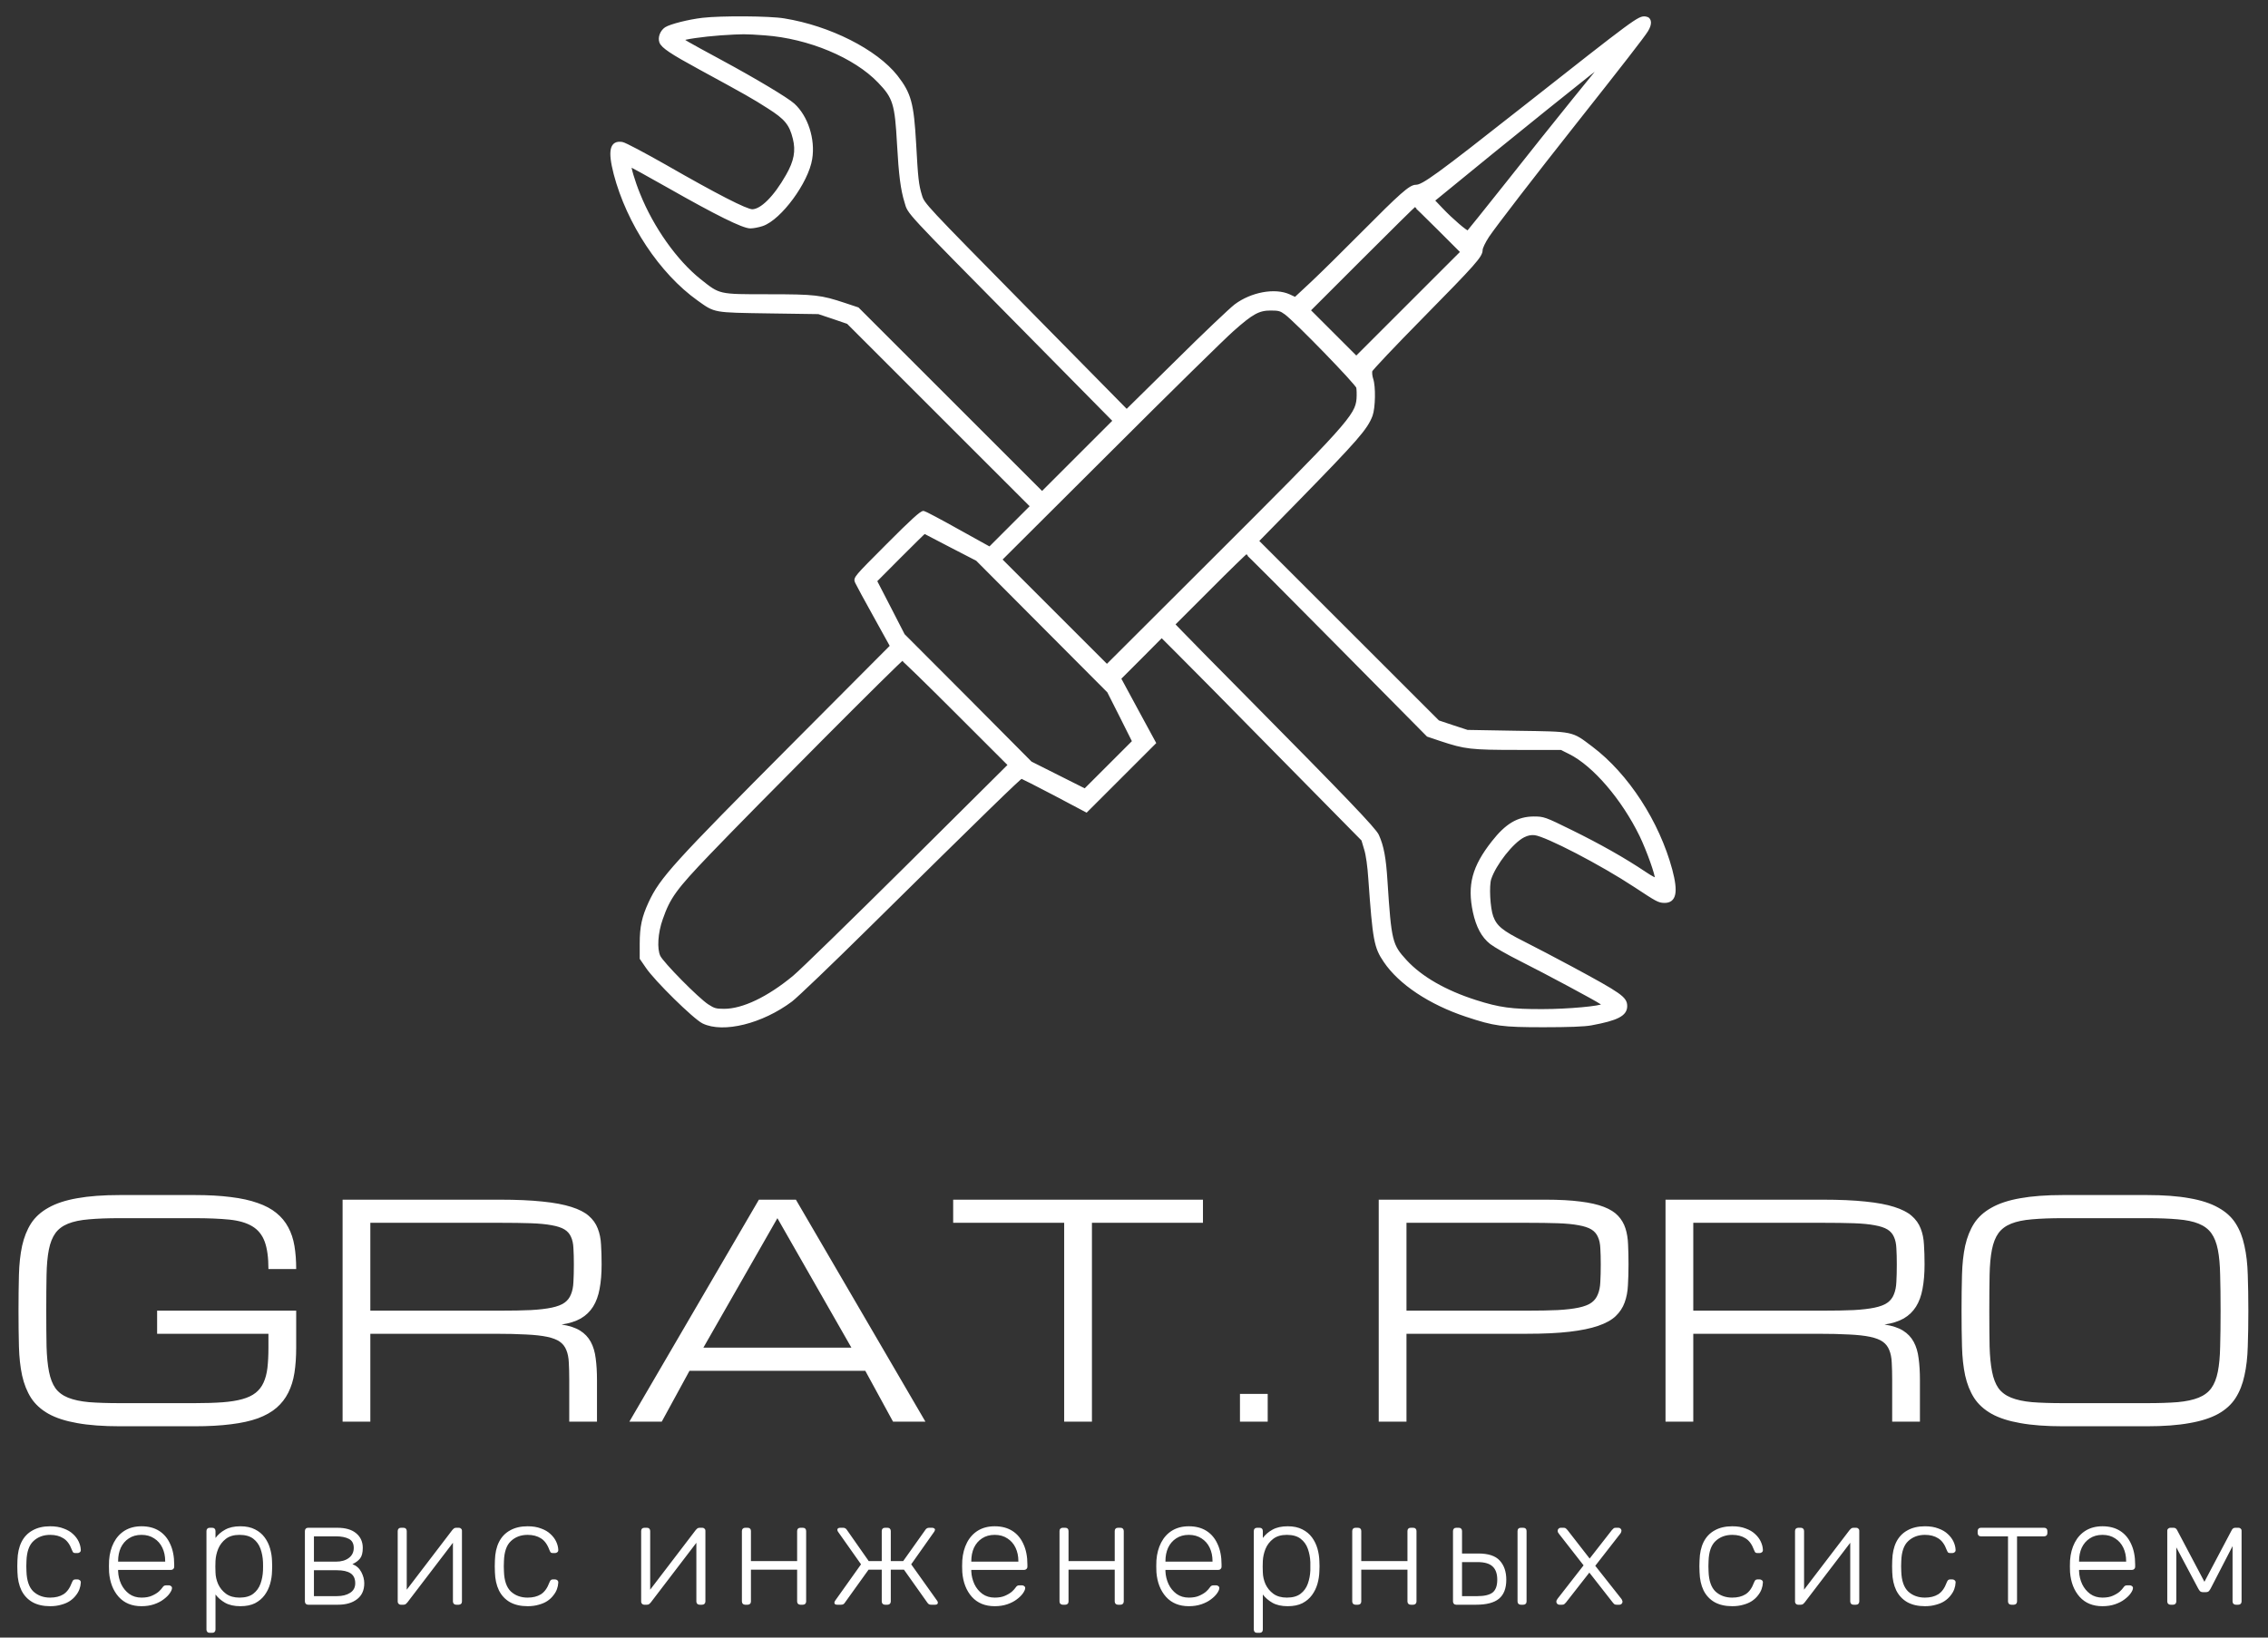 <?xml version="1.0" encoding="UTF-8"?> <svg xmlns="http://www.w3.org/2000/svg" width="126" height="91" viewBox="0 0 126 91" fill="none"><rect x="0" y="0" width="126" height="91" fill="#333333" stroke="none"/><path d="M14.913 70.52C14.913 69.877 14.843 69.369 14.704 68.994C14.565 68.619 14.335 68.335 14.013 68.143C13.692 67.95 13.269 67.827 12.745 67.773C12.22 67.72 11.572 67.693 10.801 67.693H6.673C5.988 67.693 5.41 67.714 4.939 67.757C4.473 67.795 4.088 67.875 3.782 67.998C3.477 68.121 3.242 68.298 3.076 68.528C2.91 68.758 2.789 69.064 2.714 69.444C2.639 69.824 2.597 70.292 2.586 70.849C2.575 71.4 2.57 72.061 2.57 72.832C2.57 73.603 2.575 74.267 2.586 74.824C2.602 75.376 2.647 75.841 2.722 76.221C2.797 76.602 2.915 76.907 3.076 77.137C3.242 77.367 3.477 77.544 3.782 77.667C4.088 77.79 4.473 77.873 4.939 77.916C5.41 77.953 5.988 77.972 6.673 77.972H10.809C11.409 77.972 11.925 77.956 12.359 77.924C12.793 77.892 13.162 77.833 13.467 77.747C13.773 77.662 14.019 77.544 14.206 77.394C14.393 77.244 14.538 77.057 14.64 76.832C14.747 76.602 14.819 76.329 14.857 76.013C14.894 75.691 14.913 75.317 14.913 74.888V74.117H8.729V72.832H16.455V74.888C16.455 75.402 16.423 75.868 16.358 76.286C16.294 76.698 16.179 77.067 16.013 77.394C15.852 77.715 15.636 77.993 15.363 78.229C15.089 78.465 14.744 78.66 14.327 78.815C13.909 78.965 13.411 79.075 12.833 79.145C12.255 79.219 11.58 79.257 10.809 79.257H6.673C5.731 79.257 4.936 79.198 4.288 79.08C3.646 78.968 3.116 78.797 2.698 78.566C2.281 78.331 1.957 78.036 1.727 77.683C1.502 77.33 1.336 76.915 1.229 76.438C1.127 75.962 1.068 75.424 1.052 74.824C1.036 74.225 1.028 73.561 1.028 72.832C1.028 72.104 1.036 71.441 1.052 70.841C1.068 70.241 1.127 69.703 1.229 69.227C1.336 68.75 1.502 68.335 1.727 67.982C1.957 67.629 2.281 67.337 2.698 67.107C3.116 66.871 3.646 66.697 4.288 66.585C4.936 66.467 5.731 66.408 6.673 66.408H10.801C11.572 66.408 12.247 66.445 12.825 66.52C13.403 66.59 13.901 66.7 14.319 66.85C14.736 66.994 15.082 67.179 15.354 67.404C15.633 67.629 15.852 67.894 16.013 68.199C16.179 68.504 16.294 68.849 16.358 69.235C16.423 69.62 16.455 70.049 16.455 70.52H14.913ZM33.166 79H31.625V76.687C31.625 76.312 31.616 75.991 31.601 75.724C31.59 75.451 31.544 75.218 31.464 75.025C31.389 74.832 31.268 74.677 31.103 74.559C30.937 74.441 30.701 74.35 30.396 74.286C30.091 74.222 29.703 74.179 29.231 74.157C28.766 74.131 28.19 74.117 27.505 74.117H20.574V79H19.033V66.665H27.762C28.704 66.665 29.496 66.7 30.139 66.769C30.787 66.834 31.319 66.933 31.737 67.067C32.16 67.2 32.484 67.366 32.709 67.564C32.939 67.763 33.105 67.995 33.207 68.263C33.314 68.531 33.375 68.831 33.391 69.162C33.413 69.494 33.423 69.861 33.423 70.263C33.423 70.777 33.386 71.229 33.311 71.62C33.241 72.005 33.121 72.335 32.95 72.608C32.778 72.881 32.551 73.1 32.267 73.266C31.983 73.427 31.627 73.539 31.199 73.603C31.627 73.668 31.97 73.78 32.227 73.941C32.484 74.101 32.682 74.31 32.821 74.567C32.96 74.824 33.051 75.129 33.094 75.483C33.142 75.836 33.166 76.237 33.166 76.687V79ZM20.574 72.832H27.762C28.447 72.832 29.023 72.822 29.488 72.8C29.959 72.774 30.348 72.728 30.653 72.664C30.958 72.6 31.194 72.509 31.36 72.391C31.526 72.273 31.646 72.118 31.721 71.925C31.801 71.732 31.847 71.502 31.857 71.234C31.873 70.961 31.881 70.638 31.881 70.263C31.881 69.915 31.873 69.615 31.857 69.363C31.847 69.112 31.801 68.9 31.721 68.729C31.646 68.558 31.526 68.421 31.36 68.319C31.194 68.218 30.958 68.14 30.653 68.086C30.348 68.028 29.959 67.99 29.488 67.974C29.023 67.958 28.447 67.95 27.762 67.95H20.574V72.832ZM48.071 76.173H38.306L36.764 79H34.965L42.161 66.665H44.217L51.412 79H49.613L48.071 76.173ZM47.3 74.888L43.189 67.693L39.077 74.888H47.3ZM66.831 66.665V67.95H60.663V79H59.121V67.95H52.954V66.665H66.831ZM70.428 79H68.887V77.458H70.428V79ZM76.596 66.665H85.863C86.629 66.665 87.274 66.7 87.799 66.769C88.329 66.834 88.765 66.933 89.108 67.067C89.45 67.2 89.713 67.366 89.895 67.564C90.082 67.763 90.219 67.995 90.304 68.263C90.39 68.531 90.438 68.831 90.449 69.162C90.465 69.494 90.473 69.861 90.473 70.263C90.473 70.68 90.462 71.066 90.441 71.419C90.425 71.772 90.363 72.094 90.256 72.383C90.154 72.666 89.988 72.918 89.758 73.138C89.533 73.352 89.209 73.531 88.787 73.676C88.369 73.82 87.836 73.93 87.188 74.005C86.546 74.08 85.754 74.117 84.811 74.117H78.138V79H76.596V66.665ZM78.138 72.832H84.811C85.497 72.832 86.072 72.822 86.538 72.8C87.009 72.774 87.397 72.728 87.702 72.664C88.007 72.6 88.243 72.509 88.409 72.391C88.575 72.273 88.695 72.118 88.77 71.925C88.851 71.732 88.896 71.502 88.907 71.234C88.923 70.961 88.931 70.638 88.931 70.263C88.931 69.915 88.923 69.615 88.907 69.363C88.896 69.112 88.851 68.9 88.77 68.729C88.695 68.558 88.575 68.421 88.409 68.319C88.243 68.218 88.007 68.14 87.702 68.086C87.397 68.028 87.009 67.99 86.538 67.974C86.072 67.958 85.497 67.95 84.811 67.95H78.138V72.832ZM106.663 79H105.121V76.687C105.121 76.312 105.113 75.991 105.097 75.724C105.086 75.451 105.04 75.218 104.96 75.025C104.885 74.832 104.765 74.677 104.599 74.559C104.433 74.441 104.197 74.35 103.892 74.286C103.587 74.222 103.199 74.179 102.728 74.157C102.262 74.131 101.686 74.117 101.001 74.117H94.071V79H92.529V66.665H101.258C102.2 66.665 102.993 66.7 103.635 66.769C104.283 66.834 104.816 66.933 105.233 67.067C105.656 67.2 105.98 67.366 106.205 67.564C106.435 67.763 106.601 67.995 106.703 68.263C106.81 68.531 106.871 68.831 106.887 69.162C106.909 69.494 106.92 69.861 106.92 70.263C106.92 70.777 106.882 71.229 106.807 71.62C106.738 72.005 106.617 72.335 106.446 72.608C106.274 72.881 106.047 73.1 105.763 73.266C105.479 73.427 105.123 73.539 104.695 73.603C105.123 73.668 105.466 73.78 105.723 73.941C105.98 74.101 106.178 74.31 106.317 74.567C106.457 74.824 106.548 75.129 106.59 75.483C106.639 75.836 106.663 76.237 106.663 76.687V79ZM94.071 72.832H101.258C101.943 72.832 102.519 72.822 102.985 72.8C103.456 72.774 103.844 72.728 104.149 72.664C104.454 72.6 104.69 72.509 104.856 72.391C105.022 72.273 105.142 72.118 105.217 71.925C105.297 71.732 105.343 71.502 105.354 71.234C105.37 70.961 105.378 70.638 105.378 70.263C105.378 69.915 105.37 69.615 105.354 69.363C105.343 69.112 105.297 68.9 105.217 68.729C105.142 68.558 105.022 68.421 104.856 68.319C104.69 68.218 104.454 68.14 104.149 68.086C103.844 68.028 103.456 67.99 102.985 67.974C102.519 67.958 101.943 67.95 101.258 67.95H94.071V72.832ZM119.263 66.408C120.205 66.408 120.997 66.467 121.64 66.585C122.288 66.697 122.82 66.871 123.238 67.107C123.655 67.337 123.977 67.629 124.201 67.982C124.426 68.335 124.59 68.75 124.691 69.227C124.798 69.703 124.86 70.241 124.876 70.841C124.897 71.441 124.908 72.104 124.908 72.832C124.908 73.561 124.897 74.225 124.876 74.824C124.86 75.424 124.798 75.962 124.691 76.438C124.59 76.915 124.426 77.33 124.201 77.683C123.977 78.036 123.655 78.331 123.238 78.566C122.82 78.797 122.288 78.968 121.64 79.08C120.997 79.198 120.205 79.257 119.263 79.257H114.621C113.679 79.257 112.884 79.198 112.236 79.08C111.593 78.968 111.063 78.797 110.646 78.566C110.228 78.331 109.904 78.036 109.674 77.683C109.449 77.33 109.283 76.915 109.176 76.438C109.074 75.962 109.016 75.424 109 74.824C108.983 74.225 108.975 73.561 108.975 72.832C108.975 72.104 108.983 71.441 109 70.841C109.016 70.241 109.074 69.703 109.176 69.227C109.283 68.75 109.449 68.335 109.674 67.982C109.904 67.629 110.228 67.337 110.646 67.107C111.063 66.871 111.593 66.697 112.236 66.585C112.884 66.467 113.679 66.408 114.621 66.408H119.263ZM119.263 77.972C119.943 77.972 120.515 77.953 120.981 77.916C121.452 77.873 121.84 77.79 122.146 77.667C122.451 77.544 122.686 77.367 122.852 77.137C123.018 76.907 123.139 76.602 123.214 76.221C123.289 75.841 123.332 75.376 123.342 74.824C123.358 74.267 123.366 73.603 123.366 72.832C123.366 72.061 123.358 71.4 123.342 70.849C123.332 70.292 123.289 69.824 123.214 69.444C123.139 69.064 123.018 68.758 122.852 68.528C122.686 68.298 122.451 68.121 122.146 67.998C121.846 67.875 121.46 67.795 120.989 67.757C120.523 67.714 119.948 67.693 119.263 67.693H114.621C113.936 67.693 113.357 67.714 112.886 67.757C112.421 67.795 112.035 67.875 111.73 67.998C111.425 68.121 111.189 68.298 111.023 68.528C110.857 68.758 110.737 69.064 110.662 69.444C110.587 69.824 110.544 70.292 110.533 70.849C110.523 71.4 110.517 72.061 110.517 72.832C110.517 73.603 110.523 74.267 110.533 74.824C110.549 75.376 110.595 75.841 110.67 76.221C110.745 76.602 110.863 76.907 111.023 77.137C111.189 77.367 111.425 77.544 111.73 77.667C112.035 77.79 112.421 77.873 112.886 77.916C113.357 77.953 113.936 77.972 114.621 77.972H119.263Z" fill="white"></path><path d="M2.786 89.255C2.402 89.255 2.076 89.181 1.808 89.033C1.539 88.879 1.333 88.66 1.191 88.375C1.054 88.09 0.98 87.753 0.969 87.364C0.963 87.281 0.961 87.172 0.961 87.034C0.961 86.897 0.963 86.788 0.969 86.706C0.98 86.311 1.054 85.974 1.191 85.694C1.333 85.409 1.539 85.192 1.808 85.044C2.076 84.891 2.402 84.814 2.786 84.814C3.077 84.814 3.326 84.855 3.534 84.938C3.748 85.014 3.924 85.118 4.061 85.25C4.198 85.376 4.302 85.516 4.373 85.669C4.444 85.823 4.483 85.974 4.488 86.122C4.494 86.177 4.477 86.22 4.439 86.253C4.401 86.286 4.357 86.303 4.307 86.303H4.192C4.137 86.303 4.096 86.292 4.069 86.27C4.047 86.242 4.022 86.196 3.995 86.13C3.88 85.817 3.721 85.601 3.518 85.48C3.321 85.354 3.077 85.291 2.786 85.291C2.413 85.291 2.104 85.406 1.857 85.637C1.616 85.861 1.487 86.231 1.47 86.747C1.459 86.939 1.459 87.13 1.47 87.322C1.487 87.838 1.616 88.21 1.857 88.441C2.104 88.665 2.413 88.778 2.786 88.778C3.077 88.778 3.321 88.718 3.518 88.597C3.721 88.471 3.88 88.252 3.995 87.939C4.022 87.873 4.047 87.829 4.069 87.808C4.096 87.78 4.137 87.766 4.192 87.766H4.307C4.357 87.766 4.401 87.783 4.439 87.816C4.477 87.849 4.494 87.892 4.488 87.947C4.483 88.068 4.458 88.189 4.414 88.309C4.37 88.43 4.302 88.548 4.209 88.663C4.121 88.778 4.011 88.879 3.88 88.967C3.748 89.055 3.589 89.123 3.403 89.173C3.222 89.227 3.016 89.255 2.786 89.255ZM7.861 89.255C7.329 89.255 6.907 89.082 6.595 88.737C6.282 88.386 6.104 87.928 6.06 87.364C6.055 87.281 6.052 87.172 6.052 87.034C6.052 86.897 6.055 86.788 6.06 86.706C6.087 86.333 6.175 86.004 6.323 85.719C6.471 85.434 6.674 85.212 6.932 85.053C7.195 84.894 7.505 84.814 7.861 84.814C8.245 84.814 8.571 84.899 8.84 85.069C9.108 85.239 9.314 85.483 9.456 85.801C9.604 86.119 9.678 86.497 9.678 86.936V87.059C9.678 87.114 9.659 87.158 9.621 87.191C9.588 87.224 9.544 87.24 9.489 87.24H6.562C6.562 87.24 6.562 87.251 6.562 87.273C6.562 87.295 6.562 87.311 6.562 87.322C6.573 87.569 6.63 87.805 6.734 88.03C6.839 88.249 6.987 88.43 7.178 88.572C7.37 88.709 7.598 88.778 7.861 88.778C8.097 88.778 8.291 88.742 8.445 88.671C8.604 88.6 8.73 88.523 8.823 88.441C8.916 88.353 8.977 88.287 9.004 88.243C9.053 88.172 9.092 88.131 9.119 88.12C9.147 88.104 9.19 88.095 9.251 88.095H9.382C9.432 88.095 9.473 88.112 9.506 88.145C9.544 88.172 9.56 88.21 9.555 88.26C9.55 88.337 9.506 88.433 9.423 88.548C9.347 88.657 9.234 88.767 9.086 88.877C8.944 88.986 8.768 89.077 8.56 89.148C8.352 89.219 8.119 89.255 7.861 89.255ZM6.562 86.78H9.177V86.747C9.177 86.473 9.125 86.226 9.02 86.007C8.916 85.787 8.766 85.615 8.568 85.489C8.371 85.357 8.135 85.291 7.861 85.291C7.587 85.291 7.351 85.357 7.154 85.489C6.962 85.615 6.814 85.787 6.71 86.007C6.611 86.226 6.562 86.473 6.562 86.747V86.78ZM11.651 90.735C11.596 90.735 11.552 90.719 11.52 90.686C11.487 90.653 11.47 90.609 11.47 90.554V85.077C11.47 85.023 11.487 84.979 11.52 84.946C11.552 84.913 11.596 84.897 11.651 84.897H11.791C11.846 84.897 11.89 84.913 11.922 84.946C11.955 84.979 11.972 85.023 11.972 85.077V85.464C12.109 85.278 12.287 85.124 12.506 85.003C12.731 84.877 13.014 84.814 13.353 84.814C13.677 84.814 13.948 84.872 14.168 84.987C14.387 85.097 14.565 85.245 14.702 85.431C14.839 85.617 14.941 85.826 15.006 86.056C15.072 86.286 15.108 86.522 15.113 86.763C15.119 86.845 15.121 86.936 15.121 87.034C15.121 87.133 15.119 87.224 15.113 87.306C15.108 87.547 15.072 87.783 15.006 88.013C14.941 88.243 14.839 88.452 14.702 88.638C14.565 88.825 14.387 88.975 14.168 89.09C13.948 89.2 13.677 89.255 13.353 89.255C13.014 89.255 12.731 89.192 12.506 89.066C12.287 88.94 12.109 88.786 11.972 88.605V90.554C11.972 90.609 11.955 90.653 11.922 90.686C11.89 90.719 11.846 90.735 11.791 90.735H11.651ZM13.304 88.778C13.627 88.778 13.882 88.707 14.069 88.564C14.255 88.421 14.389 88.235 14.472 88.005C14.554 87.775 14.601 87.528 14.611 87.265C14.617 87.111 14.617 86.958 14.611 86.804C14.601 86.541 14.554 86.294 14.472 86.064C14.389 85.834 14.255 85.647 14.069 85.505C13.882 85.362 13.627 85.291 13.304 85.291C12.992 85.291 12.739 85.365 12.547 85.513C12.356 85.661 12.213 85.848 12.12 86.072C12.032 86.292 11.983 86.514 11.972 86.739C11.966 86.821 11.964 86.928 11.964 87.059C11.964 87.191 11.966 87.298 11.972 87.38C11.977 87.599 12.027 87.816 12.12 88.03C12.219 88.243 12.364 88.421 12.556 88.564C12.753 88.707 13.002 88.778 13.304 88.778ZM17.12 89.173C17.065 89.173 17.021 89.156 16.988 89.123C16.956 89.09 16.939 89.046 16.939 88.992V85.077C16.939 85.023 16.956 84.979 16.988 84.946C17.021 84.913 17.065 84.897 17.12 84.897H18.74C19.195 84.897 19.543 84.998 19.785 85.201C20.031 85.404 20.154 85.675 20.154 86.015C20.154 86.278 20.105 86.473 20.006 86.599C19.908 86.725 19.765 86.832 19.579 86.919C19.798 87.002 19.963 87.147 20.072 87.355C20.182 87.564 20.237 87.772 20.237 87.98C20.237 88.37 20.102 88.665 19.834 88.868C19.571 89.071 19.22 89.173 18.781 89.173H17.12ZM17.441 88.696H18.715C19.017 88.696 19.261 88.635 19.447 88.515C19.639 88.394 19.735 88.216 19.735 87.98C19.735 87.728 19.65 87.544 19.48 87.429C19.31 87.314 19.055 87.257 18.715 87.257H17.441V88.696ZM17.441 86.78H18.658C18.959 86.78 19.201 86.711 19.381 86.574C19.562 86.437 19.653 86.251 19.653 86.015C19.653 85.774 19.562 85.606 19.381 85.513C19.201 85.42 18.959 85.373 18.658 85.373H17.441V86.78ZM22.26 89.173C22.216 89.173 22.177 89.156 22.145 89.123C22.112 89.09 22.095 89.052 22.095 89.008V85.077C22.095 85.023 22.112 84.979 22.145 84.946C22.177 84.913 22.221 84.897 22.276 84.897H22.416C22.471 84.897 22.515 84.913 22.547 84.946C22.58 84.979 22.597 85.023 22.597 85.077V88.77L22.449 88.531L25.13 85.02C25.157 84.987 25.184 84.96 25.212 84.938C25.245 84.91 25.289 84.897 25.343 84.897H25.5C25.544 84.897 25.582 84.913 25.615 84.946C25.648 84.973 25.664 85.009 25.664 85.053V88.992C25.664 89.046 25.648 89.09 25.615 89.123C25.582 89.156 25.538 89.173 25.483 89.173H25.343C25.289 89.173 25.245 89.156 25.212 89.123C25.179 89.09 25.163 89.046 25.163 88.992V85.546L25.335 85.505L22.63 89.049C22.608 89.077 22.58 89.104 22.547 89.132C22.515 89.159 22.471 89.173 22.416 89.173H22.26ZM29.313 89.255C28.929 89.255 28.603 89.181 28.334 89.033C28.066 88.879 27.86 88.66 27.718 88.375C27.58 88.09 27.506 87.753 27.495 87.364C27.49 87.281 27.487 87.172 27.487 87.034C27.487 86.897 27.49 86.788 27.495 86.706C27.506 86.311 27.58 85.974 27.718 85.694C27.86 85.409 28.066 85.192 28.334 85.044C28.603 84.891 28.929 84.814 29.313 84.814C29.603 84.814 29.853 84.855 30.061 84.938C30.275 85.014 30.45 85.118 30.587 85.25C30.724 85.376 30.829 85.516 30.9 85.669C30.971 85.823 31.01 85.974 31.015 86.122C31.02 86.177 31.004 86.22 30.966 86.253C30.927 86.286 30.884 86.303 30.834 86.303H30.719C30.664 86.303 30.623 86.292 30.596 86.27C30.574 86.242 30.549 86.196 30.522 86.13C30.407 85.817 30.247 85.601 30.045 85.48C29.847 85.354 29.603 85.291 29.313 85.291C28.94 85.291 28.63 85.406 28.384 85.637C28.142 85.861 28.014 86.231 27.997 86.747C27.986 86.939 27.986 87.13 27.997 87.322C28.014 87.838 28.142 88.21 28.384 88.441C28.63 88.665 28.94 88.778 29.313 88.778C29.603 88.778 29.847 88.718 30.045 88.597C30.247 88.471 30.407 88.252 30.522 87.939C30.549 87.873 30.574 87.829 30.596 87.808C30.623 87.78 30.664 87.766 30.719 87.766H30.834C30.884 87.766 30.927 87.783 30.966 87.816C31.004 87.849 31.02 87.892 31.015 87.947C31.01 88.068 30.985 88.189 30.941 88.309C30.897 88.43 30.829 88.548 30.735 88.663C30.648 88.778 30.538 88.879 30.407 88.967C30.275 89.055 30.116 89.123 29.93 89.173C29.749 89.227 29.543 89.255 29.313 89.255ZM35.784 89.173C35.74 89.173 35.702 89.156 35.669 89.123C35.636 89.09 35.62 89.052 35.62 89.008V85.077C35.62 85.023 35.636 84.979 35.669 84.946C35.702 84.913 35.746 84.897 35.801 84.897H35.94C35.995 84.897 36.039 84.913 36.072 84.946C36.105 84.979 36.121 85.023 36.121 85.077V88.77L35.973 88.531L38.654 85.02C38.681 84.987 38.709 84.96 38.736 84.938C38.769 84.91 38.813 84.897 38.868 84.897H39.024C39.068 84.897 39.106 84.913 39.139 84.946C39.172 84.973 39.189 85.009 39.189 85.053V88.992C39.189 89.046 39.172 89.09 39.139 89.123C39.106 89.156 39.062 89.173 39.008 89.173H38.868C38.813 89.173 38.769 89.156 38.736 89.123C38.703 89.09 38.687 89.046 38.687 88.992V85.546L38.86 85.505L36.154 89.049C36.132 89.077 36.105 89.104 36.072 89.132C36.039 89.159 35.995 89.173 35.94 89.173H35.784ZM41.398 89.173C41.343 89.173 41.3 89.156 41.267 89.123C41.234 89.09 41.217 89.046 41.217 88.992V85.077C41.217 85.023 41.234 84.979 41.267 84.946C41.3 84.913 41.343 84.897 41.398 84.897H41.538C41.593 84.897 41.637 84.913 41.67 84.946C41.703 84.979 41.719 85.023 41.719 85.077V86.747H44.285V85.077C44.285 85.023 44.301 84.979 44.334 84.946C44.367 84.913 44.411 84.897 44.466 84.897H44.605C44.66 84.897 44.704 84.913 44.737 84.946C44.77 84.979 44.786 85.023 44.786 85.077V88.992C44.786 89.046 44.77 89.09 44.737 89.123C44.704 89.156 44.66 89.173 44.605 89.173H44.466C44.411 89.173 44.367 89.156 44.334 89.123C44.301 89.09 44.285 89.046 44.285 88.992V87.224H41.719V88.992C41.719 89.046 41.703 89.09 41.67 89.123C41.637 89.156 41.593 89.173 41.538 89.173H41.398ZM46.511 89.173C46.461 89.173 46.423 89.164 46.396 89.148C46.368 89.126 46.355 89.096 46.355 89.058C46.355 89.03 46.368 88.994 46.396 88.951L47.835 86.928L46.552 85.11C46.541 85.088 46.533 85.069 46.527 85.053C46.522 85.036 46.519 85.023 46.519 85.012C46.519 84.973 46.533 84.946 46.56 84.929C46.587 84.907 46.626 84.897 46.675 84.897H46.84C46.889 84.897 46.93 84.907 46.963 84.929C46.996 84.946 47.026 84.976 47.053 85.02L48.262 86.747H48.986V85.077C48.986 85.023 49.002 84.979 49.035 84.946C49.068 84.913 49.112 84.897 49.167 84.897H49.307C49.361 84.897 49.405 84.913 49.438 84.946C49.471 84.979 49.488 85.023 49.488 85.077V86.747H50.178L51.404 85.02C51.431 84.976 51.461 84.946 51.494 84.929C51.527 84.907 51.568 84.897 51.617 84.897H51.782C51.831 84.897 51.87 84.907 51.897 84.929C51.93 84.946 51.946 84.973 51.946 85.012C51.946 85.023 51.941 85.036 51.93 85.053C51.924 85.069 51.916 85.088 51.905 85.11L50.622 86.928L52.062 88.951C52.089 88.984 52.103 89.019 52.103 89.058C52.103 89.096 52.089 89.126 52.062 89.148C52.034 89.164 51.996 89.173 51.946 89.173H51.733C51.683 89.173 51.642 89.164 51.609 89.148C51.576 89.126 51.546 89.096 51.519 89.058L50.219 87.224H49.488V88.992C49.488 89.046 49.471 89.09 49.438 89.123C49.405 89.156 49.361 89.173 49.307 89.173H49.167C49.112 89.173 49.068 89.156 49.035 89.123C49.002 89.09 48.986 89.046 48.986 88.992V87.224H48.254L46.938 89.058C46.916 89.096 46.886 89.126 46.848 89.148C46.815 89.164 46.774 89.173 46.724 89.173H46.511ZM55.261 89.255C54.729 89.255 54.307 89.082 53.994 88.737C53.682 88.386 53.504 87.928 53.46 87.364C53.454 87.281 53.451 87.172 53.451 87.034C53.451 86.897 53.454 86.788 53.46 86.706C53.487 86.333 53.575 86.004 53.723 85.719C53.871 85.434 54.074 85.212 54.331 85.053C54.594 84.894 54.904 84.814 55.261 84.814C55.644 84.814 55.971 84.899 56.239 85.069C56.508 85.239 56.713 85.483 56.856 85.801C57.004 86.119 57.078 86.497 57.078 86.936V87.059C57.078 87.114 57.059 87.158 57.02 87.191C56.987 87.224 56.944 87.24 56.889 87.24H53.961C53.961 87.24 53.961 87.251 53.961 87.273C53.961 87.295 53.961 87.311 53.961 87.322C53.972 87.569 54.03 87.805 54.134 88.03C54.238 88.249 54.386 88.43 54.578 88.572C54.77 88.709 54.997 88.778 55.261 88.778C55.496 88.778 55.691 88.742 55.844 88.671C56.003 88.6 56.13 88.523 56.223 88.441C56.316 88.353 56.376 88.287 56.404 88.243C56.453 88.172 56.491 88.131 56.519 88.12C56.546 88.104 56.59 88.095 56.65 88.095H56.782C56.831 88.095 56.872 88.112 56.905 88.145C56.944 88.172 56.96 88.21 56.955 88.26C56.949 88.337 56.905 88.433 56.823 88.548C56.746 88.657 56.634 88.767 56.486 88.877C56.343 88.986 56.168 89.077 55.96 89.148C55.751 89.219 55.518 89.255 55.261 89.255ZM53.961 86.78H56.576V86.747C56.576 86.473 56.524 86.226 56.42 86.007C56.316 85.787 56.165 85.615 55.968 85.489C55.77 85.357 55.535 85.291 55.261 85.291C54.986 85.291 54.751 85.357 54.553 85.489C54.361 85.615 54.214 85.787 54.109 86.007C54.011 86.226 53.961 86.473 53.961 86.747V86.78ZM59.042 89.173C58.988 89.173 58.944 89.156 58.911 89.123C58.878 89.09 58.862 89.046 58.862 88.992V85.077C58.862 85.023 58.878 84.979 58.911 84.946C58.944 84.913 58.988 84.897 59.042 84.897H59.182C59.237 84.897 59.281 84.913 59.314 84.946C59.347 84.979 59.363 85.023 59.363 85.077V86.747H61.929V85.077C61.929 85.023 61.945 84.979 61.978 84.946C62.011 84.913 62.055 84.897 62.11 84.897H62.25C62.304 84.897 62.348 84.913 62.381 84.946C62.414 84.979 62.431 85.023 62.431 85.077V88.992C62.431 89.046 62.414 89.09 62.381 89.123C62.348 89.156 62.304 89.173 62.25 89.173H62.11C62.055 89.173 62.011 89.156 61.978 89.123C61.945 89.09 61.929 89.046 61.929 88.992V87.224H59.363V88.992C59.363 89.046 59.347 89.09 59.314 89.123C59.281 89.156 59.237 89.173 59.182 89.173H59.042ZM66.046 89.255C65.515 89.255 65.092 89.082 64.78 88.737C64.467 88.386 64.289 87.928 64.245 87.364C64.24 87.281 64.237 87.172 64.237 87.034C64.237 86.897 64.24 86.788 64.245 86.706C64.273 86.333 64.361 86.004 64.509 85.719C64.657 85.434 64.859 85.212 65.117 85.053C65.38 84.894 65.69 84.814 66.046 84.814C66.43 84.814 66.756 84.899 67.025 85.069C67.293 85.239 67.499 85.483 67.642 85.801C67.79 86.119 67.864 86.497 67.864 86.936V87.059C67.864 87.114 67.844 87.158 67.806 87.191C67.773 87.224 67.729 87.24 67.675 87.24H64.747C64.747 87.24 64.747 87.251 64.747 87.273C64.747 87.295 64.747 87.311 64.747 87.322C64.758 87.569 64.816 87.805 64.92 88.03C65.024 88.249 65.172 88.43 65.364 88.572C65.556 88.709 65.783 88.778 66.046 88.778C66.282 88.778 66.477 88.742 66.63 88.671C66.789 88.6 66.915 88.523 67.008 88.441C67.102 88.353 67.162 88.287 67.189 88.243C67.239 88.172 67.277 88.131 67.305 88.12C67.332 88.104 67.376 88.095 67.436 88.095H67.568C67.617 88.095 67.658 88.112 67.691 88.145C67.729 88.172 67.746 88.21 67.74 88.26C67.735 88.337 67.691 88.433 67.609 88.548C67.532 88.657 67.42 88.767 67.272 88.877C67.129 88.986 66.954 89.077 66.745 89.148C66.537 89.219 66.304 89.255 66.046 89.255ZM64.747 86.78H67.362V86.747C67.362 86.473 67.31 86.226 67.206 86.007C67.102 85.787 66.951 85.615 66.754 85.489C66.556 85.357 66.32 85.291 66.046 85.291C65.772 85.291 65.537 85.357 65.339 85.489C65.147 85.615 64.999 85.787 64.895 86.007C64.796 86.226 64.747 86.473 64.747 86.747V86.78ZM69.837 90.735C69.782 90.735 69.738 90.719 69.705 90.686C69.672 90.653 69.656 90.609 69.656 90.554V85.077C69.656 85.023 69.672 84.979 69.705 84.946C69.738 84.913 69.782 84.897 69.837 84.897H69.976C70.031 84.897 70.075 84.913 70.108 84.946C70.141 84.979 70.157 85.023 70.157 85.077V85.464C70.294 85.278 70.472 85.124 70.692 85.003C70.916 84.877 71.199 84.814 71.539 84.814C71.862 84.814 72.133 84.872 72.353 84.987C72.572 85.097 72.75 85.245 72.887 85.431C73.024 85.617 73.126 85.826 73.192 86.056C73.257 86.286 73.293 86.522 73.299 86.763C73.304 86.845 73.307 86.936 73.307 87.034C73.307 87.133 73.304 87.224 73.299 87.306C73.293 87.547 73.257 87.783 73.192 88.013C73.126 88.243 73.024 88.452 72.887 88.638C72.75 88.825 72.572 88.975 72.353 89.09C72.133 89.2 71.862 89.255 71.539 89.255C71.199 89.255 70.916 89.192 70.692 89.066C70.472 88.94 70.294 88.786 70.157 88.605V90.554C70.157 90.609 70.141 90.653 70.108 90.686C70.075 90.719 70.031 90.735 69.976 90.735H69.837ZM71.489 88.778C71.813 88.778 72.068 88.707 72.254 88.564C72.441 88.421 72.575 88.235 72.657 88.005C72.739 87.775 72.786 87.528 72.797 87.265C72.802 87.111 72.802 86.958 72.797 86.804C72.786 86.541 72.739 86.294 72.657 86.064C72.575 85.834 72.441 85.647 72.254 85.505C72.068 85.362 71.813 85.291 71.489 85.291C71.177 85.291 70.925 85.365 70.733 85.513C70.541 85.661 70.398 85.848 70.305 86.072C70.218 86.292 70.168 86.514 70.157 86.739C70.152 86.821 70.149 86.928 70.149 87.059C70.149 87.191 70.152 87.298 70.157 87.38C70.163 87.599 70.212 87.816 70.305 88.03C70.404 88.243 70.549 88.421 70.741 88.564C70.938 88.707 71.188 88.778 71.489 88.778ZM75.305 89.173C75.251 89.173 75.207 89.156 75.174 89.123C75.141 89.09 75.124 89.046 75.124 88.992V85.077C75.124 85.023 75.141 84.979 75.174 84.946C75.207 84.913 75.251 84.897 75.305 84.897H75.445C75.5 84.897 75.544 84.913 75.577 84.946C75.61 84.979 75.626 85.023 75.626 85.077V86.747H78.192V85.077C78.192 85.023 78.208 84.979 78.241 84.946C78.274 84.913 78.318 84.897 78.373 84.897H78.513C78.567 84.897 78.611 84.913 78.644 84.946C78.677 84.979 78.694 85.023 78.694 85.077V88.992C78.694 89.046 78.677 89.09 78.644 89.123C78.611 89.156 78.567 89.173 78.513 89.173H78.373C78.318 89.173 78.274 89.156 78.241 89.123C78.208 89.09 78.192 89.046 78.192 88.992V87.224H75.626V88.992C75.626 89.046 75.61 89.09 75.577 89.123C75.544 89.156 75.5 89.173 75.445 89.173H75.305ZM80.903 89.173C80.848 89.173 80.804 89.156 80.772 89.123C80.739 89.09 80.722 89.046 80.722 88.992V85.077C80.722 85.023 80.739 84.979 80.772 84.946C80.804 84.913 80.848 84.897 80.903 84.897H81.043C81.098 84.897 81.142 84.913 81.174 84.946C81.207 84.979 81.224 85.023 81.224 85.077V86.327H82.128C82.688 86.327 83.085 86.459 83.321 86.722C83.562 86.985 83.683 87.339 83.683 87.783C83.683 88.265 83.546 88.619 83.271 88.844C83.003 89.063 82.581 89.173 82.005 89.173H80.903ZM81.224 88.696H82.079C82.463 88.696 82.742 88.63 82.918 88.498C83.093 88.361 83.181 88.123 83.181 87.783C83.181 87.454 83.096 87.21 82.926 87.051C82.756 86.886 82.474 86.804 82.079 86.804H81.224V88.696ZM84.489 89.173C84.434 89.173 84.39 89.156 84.357 89.123C84.324 89.09 84.308 89.046 84.308 88.992V85.077C84.308 85.023 84.324 84.979 84.357 84.946C84.39 84.913 84.434 84.897 84.489 84.897H84.628C84.683 84.897 84.727 84.913 84.76 84.946C84.793 84.979 84.809 85.023 84.809 85.077V88.992C84.809 89.046 84.793 89.09 84.76 89.123C84.727 89.156 84.683 89.173 84.628 89.173H84.489ZM86.628 89.173C86.584 89.173 86.546 89.156 86.513 89.123C86.48 89.09 86.464 89.052 86.464 89.008C86.464 88.986 86.466 88.964 86.472 88.942C86.483 88.915 86.502 88.882 86.529 88.844L87.977 86.985L86.603 85.225C86.576 85.187 86.557 85.157 86.546 85.135C86.54 85.108 86.538 85.083 86.538 85.061C86.538 85.017 86.554 84.979 86.587 84.946C86.62 84.913 86.658 84.897 86.702 84.897H86.875C86.93 84.897 86.971 84.91 86.998 84.938C87.031 84.965 87.058 84.992 87.08 85.02L88.314 86.607L89.547 85.028C89.575 85.001 89.602 84.973 89.629 84.946C89.657 84.913 89.698 84.897 89.753 84.897H89.917C89.961 84.897 90 84.913 90.032 84.946C90.065 84.979 90.082 85.017 90.082 85.061C90.082 85.083 90.076 85.108 90.065 85.135C90.06 85.157 90.043 85.187 90.016 85.225L88.626 87.01L90.074 88.844C90.101 88.882 90.118 88.915 90.123 88.942C90.134 88.964 90.139 88.986 90.139 89.008C90.139 89.052 90.123 89.09 90.09 89.123C90.057 89.156 90.019 89.173 89.975 89.173H89.802C89.747 89.173 89.704 89.159 89.671 89.132C89.643 89.104 89.619 89.077 89.597 89.049L88.297 87.388L86.998 89.049C86.976 89.077 86.949 89.104 86.916 89.132C86.888 89.159 86.847 89.173 86.793 89.173H86.628ZM96.236 89.255C95.852 89.255 95.526 89.181 95.257 89.033C94.989 88.879 94.783 88.66 94.641 88.375C94.504 88.09 94.43 87.753 94.419 87.364C94.413 87.281 94.41 87.172 94.41 87.034C94.41 86.897 94.413 86.788 94.419 86.706C94.43 86.311 94.504 85.974 94.641 85.694C94.783 85.409 94.989 85.192 95.257 85.044C95.526 84.891 95.852 84.814 96.236 84.814C96.527 84.814 96.776 84.855 96.984 84.938C97.198 85.014 97.374 85.118 97.511 85.25C97.648 85.376 97.752 85.516 97.823 85.669C97.894 85.823 97.933 85.974 97.938 86.122C97.944 86.177 97.927 86.22 97.889 86.253C97.851 86.286 97.807 86.303 97.757 86.303H97.642C97.588 86.303 97.546 86.292 97.519 86.27C97.497 86.242 97.472 86.196 97.445 86.13C97.33 85.817 97.171 85.601 96.968 85.48C96.771 85.354 96.527 85.291 96.236 85.291C95.863 85.291 95.554 85.406 95.307 85.637C95.066 85.861 94.937 86.231 94.92 86.747C94.909 86.939 94.909 87.13 94.92 87.322C94.937 87.838 95.066 88.21 95.307 88.441C95.554 88.665 95.863 88.778 96.236 88.778C96.527 88.778 96.771 88.718 96.968 88.597C97.171 88.471 97.33 88.252 97.445 87.939C97.472 87.873 97.497 87.829 97.519 87.808C97.546 87.78 97.588 87.766 97.642 87.766H97.757C97.807 87.766 97.851 87.783 97.889 87.816C97.927 87.849 97.944 87.892 97.938 87.947C97.933 88.068 97.908 88.189 97.864 88.309C97.82 88.43 97.752 88.548 97.659 88.663C97.571 88.778 97.461 88.879 97.33 88.967C97.198 89.055 97.039 89.123 96.853 89.173C96.672 89.227 96.466 89.255 96.236 89.255ZM99.888 89.173C99.844 89.173 99.806 89.156 99.773 89.123C99.74 89.09 99.724 89.052 99.724 89.008V85.077C99.724 85.023 99.74 84.979 99.773 84.946C99.806 84.913 99.85 84.897 99.905 84.897H100.045C100.099 84.897 100.143 84.913 100.176 84.946C100.209 84.979 100.226 85.023 100.226 85.077V88.77L100.078 88.531L102.758 85.02C102.786 84.987 102.813 84.96 102.841 84.938C102.873 84.91 102.917 84.897 102.972 84.897H103.128C103.172 84.897 103.211 84.913 103.243 84.946C103.276 84.973 103.293 85.009 103.293 85.053V88.992C103.293 89.046 103.276 89.09 103.243 89.123C103.211 89.156 103.167 89.173 103.112 89.173H102.972C102.917 89.173 102.873 89.156 102.841 89.123C102.808 89.09 102.791 89.046 102.791 88.992V85.546L102.964 85.505L100.258 89.049C100.236 89.077 100.209 89.104 100.176 89.132C100.143 89.159 100.099 89.173 100.045 89.173H99.888ZM106.942 89.255C106.558 89.255 106.232 89.181 105.963 89.033C105.694 88.879 105.489 88.66 105.346 88.375C105.209 88.09 105.135 87.753 105.124 87.364C105.119 87.281 105.116 87.172 105.116 87.034C105.116 86.897 105.119 86.788 105.124 86.706C105.135 86.311 105.209 85.974 105.346 85.694C105.489 85.409 105.694 85.192 105.963 85.044C106.232 84.891 106.558 84.814 106.942 84.814C107.232 84.814 107.482 84.855 107.69 84.938C107.904 85.014 108.079 85.118 108.216 85.25C108.353 85.376 108.457 85.516 108.529 85.669C108.6 85.823 108.638 85.974 108.644 86.122C108.649 86.177 108.633 86.22 108.594 86.253C108.556 86.286 108.512 86.303 108.463 86.303H108.348C108.293 86.303 108.252 86.292 108.224 86.27C108.202 86.242 108.178 86.196 108.15 86.13C108.035 85.817 107.876 85.601 107.673 85.48C107.476 85.354 107.232 85.291 106.942 85.291C106.569 85.291 106.259 85.406 106.012 85.637C105.771 85.861 105.642 86.231 105.626 86.747C105.615 86.939 105.615 87.13 105.626 87.322C105.642 87.838 105.771 88.21 106.012 88.441C106.259 88.665 106.569 88.778 106.942 88.778C107.232 88.778 107.476 88.718 107.673 88.597C107.876 88.471 108.035 88.252 108.15 87.939C108.178 87.873 108.202 87.829 108.224 87.808C108.252 87.78 108.293 87.766 108.348 87.766H108.463C108.512 87.766 108.556 87.783 108.594 87.816C108.633 87.849 108.649 87.892 108.644 87.947C108.638 88.068 108.614 88.189 108.57 88.309C108.526 88.43 108.457 88.548 108.364 88.663C108.276 88.778 108.167 88.879 108.035 88.967C107.904 89.055 107.745 89.123 107.558 89.173C107.377 89.227 107.172 89.255 106.942 89.255ZM111.737 89.173C111.682 89.173 111.638 89.156 111.605 89.123C111.572 89.09 111.556 89.046 111.556 88.992V85.373H110.051C109.996 85.373 109.952 85.357 109.92 85.324C109.887 85.291 109.87 85.247 109.87 85.192V85.077C109.87 85.023 109.887 84.979 109.92 84.946C109.952 84.913 109.996 84.897 110.051 84.897H113.562C113.617 84.897 113.661 84.913 113.694 84.946C113.727 84.979 113.743 85.023 113.743 85.077V85.192C113.743 85.247 113.727 85.291 113.694 85.324C113.661 85.357 113.617 85.373 113.562 85.373H112.058V88.992C112.058 89.046 112.041 89.09 112.008 89.123C111.975 89.156 111.931 89.173 111.877 89.173H111.737ZM116.803 89.255C116.271 89.255 115.849 89.082 115.537 88.737C115.224 88.386 115.046 87.928 115.002 87.364C114.997 87.281 114.994 87.172 114.994 87.034C114.994 86.897 114.997 86.788 115.002 86.706C115.03 86.333 115.117 86.004 115.265 85.719C115.413 85.434 115.616 85.212 115.874 85.053C116.137 84.894 116.447 84.814 116.803 84.814C117.187 84.814 117.513 84.899 117.782 85.069C118.05 85.239 118.256 85.483 118.398 85.801C118.546 86.119 118.62 86.497 118.62 86.936V87.059C118.62 87.114 118.601 87.158 118.563 87.191C118.53 87.224 118.486 87.24 118.431 87.24H115.504C115.504 87.24 115.504 87.251 115.504 87.273C115.504 87.295 115.504 87.311 115.504 87.322C115.515 87.569 115.572 87.805 115.676 88.03C115.781 88.249 115.929 88.43 116.12 88.572C116.312 88.709 116.54 88.778 116.803 88.778C117.039 88.778 117.233 88.742 117.387 88.671C117.546 88.6 117.672 88.523 117.765 88.441C117.858 88.353 117.919 88.287 117.946 88.243C117.995 88.172 118.034 88.131 118.061 88.12C118.089 88.104 118.132 88.095 118.193 88.095H118.324C118.374 88.095 118.415 88.112 118.448 88.145C118.486 88.172 118.503 88.21 118.497 88.26C118.492 88.337 118.448 88.433 118.365 88.548C118.289 88.657 118.176 88.767 118.028 88.877C117.886 88.986 117.71 89.077 117.502 89.148C117.294 89.219 117.061 89.255 116.803 89.255ZM115.504 86.78H118.119V86.747C118.119 86.473 118.067 86.226 117.963 86.007C117.858 85.787 117.708 85.615 117.51 85.489C117.313 85.357 117.077 85.291 116.803 85.291C116.529 85.291 116.293 85.357 116.096 85.489C115.904 85.615 115.756 85.787 115.652 86.007C115.553 86.226 115.504 86.473 115.504 86.747V86.78ZM120.585 89.173C120.53 89.173 120.486 89.156 120.453 89.123C120.42 89.09 120.404 89.046 120.404 88.992V85.053C120.404 85.009 120.42 84.973 120.453 84.946C120.492 84.913 120.53 84.897 120.568 84.897H120.758C120.84 84.897 120.903 84.938 120.947 85.02L122.468 87.898L123.989 85.02C124.033 84.938 124.096 84.897 124.179 84.897H124.368C124.412 84.897 124.45 84.913 124.483 84.946C124.516 84.973 124.532 85.009 124.532 85.053V88.992C124.532 89.046 124.516 89.09 124.483 89.123C124.45 89.156 124.406 89.173 124.351 89.173H124.211C124.157 89.173 124.113 89.156 124.08 89.123C124.047 89.09 124.031 89.046 124.031 88.992V85.456H124.269L122.83 88.243C122.802 88.298 122.77 88.35 122.731 88.4C122.693 88.449 122.633 88.474 122.55 88.474H122.386C122.304 88.474 122.243 88.449 122.205 88.4C122.167 88.35 122.134 88.298 122.106 88.243L120.708 85.612H120.906V88.992C120.906 89.046 120.889 89.09 120.856 89.123C120.823 89.156 120.78 89.173 120.725 89.173H120.585Z" fill="white"></path><mask id="path-3-outside-1_209_558" maskUnits="userSpaceOnUse" x="33" y="0" width="61" height="58" fill="black"><rect fill="white" x="33" width="61" height="58"></rect><path d="M39.034 1.081C38.273 1.169 37.264 1.425 37 1.593C36.76 1.753 36.632 2.09 36.72 2.33C36.816 2.586 37.296 2.914 38.874 3.771C41.476 5.188 41.845 5.396 42.694 5.94C43.671 6.557 43.935 6.885 44.135 7.685C44.311 8.39 44.199 8.974 43.751 9.759C43.062 10.976 42.309 11.72 41.789 11.72C41.452 11.72 39.771 10.856 36.952 9.238C35.783 8.574 34.71 8.006 34.566 7.982C33.965 7.878 33.853 8.366 34.181 9.647C34.902 12.401 36.72 15.139 38.81 16.628C39.755 17.3 39.611 17.276 42.718 17.324L45.48 17.364L46.297 17.636L47.114 17.916L52.223 23.024L57.332 28.131L56.163 29.3L54.986 30.477L53.224 29.5C52.255 28.956 51.39 28.5 51.31 28.484C51.206 28.46 50.678 28.932 49.332 30.285C47.506 32.118 47.49 32.126 47.594 32.35C47.651 32.47 48.107 33.327 48.62 34.239L49.541 35.905L44.183 41.284C37.448 48.049 36.744 48.825 36.111 50.186C35.751 50.971 35.631 51.499 35.631 52.436V53.252L35.951 53.717C36.431 54.437 38.593 56.559 39.074 56.791C40.179 57.327 42.317 56.799 43.943 55.582C44.239 55.358 46.129 53.549 48.139 51.563C54.714 45.071 56.66 43.182 56.74 43.182C56.78 43.182 57.612 43.598 58.581 44.11L60.351 45.047L62.233 43.166L64.123 41.276L63.154 39.491L62.185 37.698L63.362 36.521L64.539 35.336L65.404 36.201C65.885 36.673 68.399 39.219 70.994 41.861L75.719 46.656L75.871 47.168C75.975 47.489 76.063 48.129 76.111 48.858C76.351 52.244 76.423 52.628 76.952 53.405C77.777 54.629 79.45 55.742 81.476 56.415C83.046 56.935 83.446 56.991 85.761 56.991C87.122 56.991 88.035 56.959 88.403 56.887C89.837 56.623 90.309 56.375 90.309 55.91C90.309 55.47 90.029 55.27 87.282 53.789C86.449 53.34 85.256 52.716 84.639 52.404C83.422 51.795 83.078 51.515 82.87 50.947C82.694 50.459 82.629 49.218 82.758 48.825C83.03 48.001 83.999 46.768 84.631 46.448C84.856 46.336 85.048 46.296 85.272 46.32C85.921 46.4 88.964 47.977 90.846 49.218C92.071 50.026 92.159 50.074 92.455 50.082C93.04 50.098 93.144 49.578 92.816 48.345C92.103 45.695 90.397 43.062 88.411 41.565C87.274 40.708 87.458 40.748 84.279 40.7L81.516 40.652L80.707 40.388L79.891 40.115L74.862 35.088L69.833 30.061L72.075 27.771C75.35 24.417 75.895 23.8 76.167 23.072C76.319 22.648 76.343 21.487 76.199 21.07C76.143 20.902 76.127 20.686 76.151 20.598C76.183 20.502 77.44 19.173 78.938 17.652C81.917 14.626 82.277 14.218 82.277 13.89C82.277 13.762 82.437 13.433 82.645 13.113C83.062 12.497 85.208 9.711 87.514 6.797C90.053 3.587 91.278 2.01 91.47 1.697C91.703 1.329 91.678 1.041 91.422 1.009C91.07 0.953 90.942 1.049 84.599 6.044C79.843 9.791 79.058 10.359 78.665 10.359C78.353 10.359 77.849 10.807 75.671 13.001C74.662 14.018 73.412 15.251 72.9 15.731L71.963 16.604L71.618 16.443C70.826 16.083 69.536 16.323 68.647 16.988C68.375 17.196 66.894 18.597 65.372 20.11L62.593 22.848L56.94 17.108C51.326 11.408 51.278 11.36 51.134 10.88C50.95 10.287 50.91 9.919 50.806 7.998C50.678 5.732 50.533 5.22 49.789 4.259C48.66 2.826 46.081 1.521 43.559 1.113C42.758 0.977 40.059 0.961 39.034 1.081ZM42.493 1.873C44.936 2.05 47.506 3.122 48.852 4.531C49.693 5.404 49.805 5.772 49.925 7.99C50.021 9.727 50.125 10.527 50.341 11.224C50.533 11.864 50.205 11.512 56.86 18.253L61.921 23.384L59.911 25.393L57.893 27.411L52.768 22.287L47.643 17.164L46.922 16.924C45.593 16.483 45.288 16.443 42.678 16.443C39.891 16.443 39.963 16.459 38.858 15.579C37.536 14.522 36.231 12.681 35.478 10.807C35.182 10.087 34.934 9.23 34.99 9.174C35.006 9.158 35.983 9.695 37.168 10.367C39.787 11.856 41.284 12.601 41.685 12.601C41.837 12.601 42.141 12.545 42.349 12.473C43.334 12.136 44.832 10.103 45.032 8.822C45.208 7.741 44.8 6.493 44.071 5.828C43.719 5.508 41.941 4.443 40.075 3.435C38.033 2.33 37.913 2.258 37.913 2.186C37.913 2.106 39.05 1.945 40.035 1.873C41.308 1.793 41.372 1.793 42.493 1.873ZM87.466 5.524C86.577 6.621 84.896 8.726 83.734 10.199C82.565 11.672 81.588 12.889 81.556 12.905C81.468 12.937 80.635 12.225 80.083 11.64L79.602 11.136L79.811 10.968C83.662 7.805 89.036 3.483 89.068 3.515C89.084 3.531 88.363 4.435 87.466 5.524ZM79.939 12.705L81.236 14.002L78.289 16.948L75.35 19.886L74.029 18.565L72.707 17.244L75.63 14.322C77.24 12.713 78.569 11.4 78.593 11.4C78.617 11.4 79.218 11.984 79.939 12.705ZM71.434 17.396C72.011 17.82 75.374 21.287 75.438 21.519C75.462 21.639 75.47 21.927 75.454 22.167C75.374 23.112 74.918 23.624 67.166 31.358L61.496 37.017L58.533 34.055L55.571 31.093L61.617 25.065C64.94 21.743 68.023 18.717 68.463 18.333C69.552 17.364 69.921 17.164 70.593 17.164C71.05 17.164 71.162 17.196 71.434 17.396ZM52.832 30.333L54.289 31.085L57.941 34.752L61.593 38.418L62.297 39.811L62.994 41.204L61.641 42.557L60.279 43.918L58.766 43.158L57.252 42.397L53.721 38.843L50.181 35.296L49.404 33.783L48.627 32.278L49.973 30.925C50.718 30.181 51.334 29.572 51.35 29.572C51.358 29.572 52.031 29.917 52.832 30.333ZM74.309 35.777L79.33 40.852L80.067 41.1C81.404 41.541 81.701 41.581 84.327 41.581H86.737L87.218 41.821C88.563 42.493 90.165 44.358 91.174 46.424C91.566 47.24 92.071 48.649 92.031 48.842C92.015 48.913 91.783 48.801 91.366 48.521C90.237 47.761 88.844 46.976 87.282 46.208C85.801 45.479 85.752 45.463 85.2 45.463C84.335 45.471 83.703 45.847 82.95 46.808C81.869 48.185 81.604 49.186 81.917 50.667C82.093 51.475 82.381 52.02 82.846 52.388C83.062 52.556 83.791 52.972 84.463 53.309C85.881 54.021 88.731 55.55 88.956 55.718C89.044 55.774 89.1 55.846 89.076 55.862C88.94 55.998 87.098 56.166 85.721 56.166C83.991 56.175 83.278 56.078 81.957 55.654C80.283 55.118 78.938 54.349 78.081 53.421C77.264 52.532 77.208 52.324 76.992 48.978C76.912 47.689 76.792 47.032 76.519 46.432C76.367 46.088 74.726 44.374 69.192 38.779C67.51 37.081 65.925 35.472 65.66 35.192L65.18 34.696L67.182 32.694C68.279 31.59 69.208 30.693 69.232 30.693C69.264 30.693 71.546 32.983 74.309 35.777ZM53.152 39.563L56.099 42.509L50.469 48.105C47.37 51.179 44.511 53.973 44.111 54.301C42.686 55.478 41.284 56.151 40.227 56.151C39.771 56.151 39.651 56.118 39.306 55.894C38.754 55.542 36.776 53.533 36.6 53.156C36.399 52.732 36.455 51.828 36.736 51.043C37.152 49.85 37.505 49.362 39.378 47.408C41.893 44.783 50.029 36.609 50.125 36.617C50.173 36.617 51.534 37.946 53.152 39.563Z"></path></mask><path d="M39.034 1.081C38.273 1.169 37.264 1.425 37 1.593C36.76 1.753 36.632 2.09 36.72 2.33C36.816 2.586 37.296 2.914 38.874 3.771C41.476 5.188 41.845 5.396 42.694 5.94C43.671 6.557 43.935 6.885 44.135 7.685C44.311 8.39 44.199 8.974 43.751 9.759C43.062 10.976 42.309 11.72 41.789 11.72C41.452 11.72 39.771 10.856 36.952 9.238C35.783 8.574 34.71 8.006 34.566 7.982C33.965 7.878 33.853 8.366 34.181 9.647C34.902 12.401 36.72 15.139 38.81 16.628C39.755 17.3 39.611 17.276 42.718 17.324L45.48 17.364L46.297 17.636L47.114 17.916L52.223 23.024L57.332 28.131L56.163 29.3L54.986 30.477L53.224 29.5C52.255 28.956 51.39 28.5 51.31 28.484C51.206 28.46 50.678 28.932 49.332 30.285C47.506 32.118 47.49 32.126 47.594 32.35C47.651 32.47 48.107 33.327 48.62 34.239L49.541 35.905L44.183 41.284C37.448 48.049 36.744 48.825 36.111 50.186C35.751 50.971 35.631 51.499 35.631 52.436V53.252L35.951 53.717C36.431 54.437 38.593 56.559 39.074 56.791C40.179 57.327 42.317 56.799 43.943 55.582C44.239 55.358 46.129 53.549 48.139 51.563C54.714 45.071 56.66 43.182 56.74 43.182C56.78 43.182 57.612 43.598 58.581 44.11L60.351 45.047L62.233 43.166L64.123 41.276L63.154 39.491L62.185 37.698L63.362 36.521L64.539 35.336L65.404 36.201C65.885 36.673 68.399 39.219 70.994 41.861L75.719 46.656L75.871 47.168C75.975 47.489 76.063 48.129 76.111 48.858C76.351 52.244 76.423 52.628 76.952 53.405C77.777 54.629 79.45 55.742 81.476 56.415C83.046 56.935 83.446 56.991 85.761 56.991C87.122 56.991 88.035 56.959 88.403 56.887C89.837 56.623 90.309 56.375 90.309 55.91C90.309 55.47 90.029 55.27 87.282 53.789C86.449 53.34 85.256 52.716 84.639 52.404C83.422 51.795 83.078 51.515 82.87 50.947C82.694 50.459 82.629 49.218 82.758 48.825C83.03 48.001 83.999 46.768 84.631 46.448C84.856 46.336 85.048 46.296 85.272 46.32C85.921 46.4 88.964 47.977 90.846 49.218C92.071 50.026 92.159 50.074 92.455 50.082C93.04 50.098 93.144 49.578 92.816 48.345C92.103 45.695 90.397 43.062 88.411 41.565C87.274 40.708 87.458 40.748 84.279 40.7L81.516 40.652L80.707 40.388L79.891 40.115L74.862 35.088L69.833 30.061L72.075 27.771C75.35 24.417 75.895 23.8 76.167 23.072C76.319 22.648 76.343 21.487 76.199 21.07C76.143 20.902 76.127 20.686 76.151 20.598C76.183 20.502 77.44 19.173 78.938 17.652C81.917 14.626 82.277 14.218 82.277 13.89C82.277 13.762 82.437 13.433 82.645 13.113C83.062 12.497 85.208 9.711 87.514 6.797C90.053 3.587 91.278 2.01 91.47 1.697C91.703 1.329 91.678 1.041 91.422 1.009C91.07 0.953 90.942 1.049 84.599 6.044C79.843 9.791 79.058 10.359 78.665 10.359C78.353 10.359 77.849 10.807 75.671 13.001C74.662 14.018 73.412 15.251 72.9 15.731L71.963 16.604L71.618 16.443C70.826 16.083 69.536 16.323 68.647 16.988C68.375 17.196 66.894 18.597 65.372 20.11L62.593 22.848L56.94 17.108C51.326 11.408 51.278 11.36 51.134 10.88C50.95 10.287 50.91 9.919 50.806 7.998C50.678 5.732 50.533 5.22 49.789 4.259C48.66 2.826 46.081 1.521 43.559 1.113C42.758 0.977 40.059 0.961 39.034 1.081ZM42.493 1.873C44.936 2.05 47.506 3.122 48.852 4.531C49.693 5.404 49.805 5.772 49.925 7.99C50.021 9.727 50.125 10.527 50.341 11.224C50.533 11.864 50.205 11.512 56.86 18.253L61.921 23.384L59.911 25.393L57.893 27.411L52.768 22.287L47.643 17.164L46.922 16.924C45.593 16.483 45.288 16.443 42.678 16.443C39.891 16.443 39.963 16.459 38.858 15.579C37.536 14.522 36.231 12.681 35.478 10.807C35.182 10.087 34.934 9.23 34.99 9.174C35.006 9.158 35.983 9.695 37.168 10.367C39.787 11.856 41.284 12.601 41.685 12.601C41.837 12.601 42.141 12.545 42.349 12.473C43.334 12.136 44.832 10.103 45.032 8.822C45.208 7.741 44.8 6.493 44.071 5.828C43.719 5.508 41.941 4.443 40.075 3.435C38.033 2.33 37.913 2.258 37.913 2.186C37.913 2.106 39.05 1.945 40.035 1.873C41.308 1.793 41.372 1.793 42.493 1.873ZM87.466 5.524C86.577 6.621 84.896 8.726 83.734 10.199C82.565 11.672 81.588 12.889 81.556 12.905C81.468 12.937 80.635 12.225 80.083 11.64L79.602 11.136L79.811 10.968C83.662 7.805 89.036 3.483 89.068 3.515C89.084 3.531 88.363 4.435 87.466 5.524ZM79.939 12.705L81.236 14.002L78.289 16.948L75.35 19.886L74.029 18.565L72.707 17.244L75.63 14.322C77.24 12.713 78.569 11.4 78.593 11.4C78.617 11.4 79.218 11.984 79.939 12.705ZM71.434 17.396C72.011 17.82 75.374 21.287 75.438 21.519C75.462 21.639 75.47 21.927 75.454 22.167C75.374 23.112 74.918 23.624 67.166 31.358L61.496 37.017L58.533 34.055L55.571 31.093L61.617 25.065C64.94 21.743 68.023 18.717 68.463 18.333C69.552 17.364 69.921 17.164 70.593 17.164C71.05 17.164 71.162 17.196 71.434 17.396ZM52.832 30.333L54.289 31.085L57.941 34.752L61.593 38.418L62.297 39.811L62.994 41.204L61.641 42.557L60.279 43.918L58.766 43.158L57.252 42.397L53.721 38.843L50.181 35.296L49.404 33.783L48.627 32.278L49.973 30.925C50.718 30.181 51.334 29.572 51.35 29.572C51.358 29.572 52.031 29.917 52.832 30.333ZM74.309 35.777L79.33 40.852L80.067 41.1C81.404 41.541 81.701 41.581 84.327 41.581H86.737L87.218 41.821C88.563 42.493 90.165 44.358 91.174 46.424C91.566 47.24 92.071 48.649 92.031 48.842C92.015 48.913 91.783 48.801 91.366 48.521C90.237 47.761 88.844 46.976 87.282 46.208C85.801 45.479 85.752 45.463 85.2 45.463C84.335 45.471 83.703 45.847 82.95 46.808C81.869 48.185 81.604 49.186 81.917 50.667C82.093 51.475 82.381 52.02 82.846 52.388C83.062 52.556 83.791 52.972 84.463 53.309C85.881 54.021 88.731 55.55 88.956 55.718C89.044 55.774 89.1 55.846 89.076 55.862C88.94 55.998 87.098 56.166 85.721 56.166C83.991 56.175 83.278 56.078 81.957 55.654C80.283 55.118 78.938 54.349 78.081 53.421C77.264 52.532 77.208 52.324 76.992 48.978C76.912 47.689 76.792 47.032 76.519 46.432C76.367 46.088 74.726 44.374 69.192 38.779C67.51 37.081 65.925 35.472 65.66 35.192L65.18 34.696L67.182 32.694C68.279 31.59 69.208 30.693 69.232 30.693C69.264 30.693 71.546 32.983 74.309 35.777ZM53.152 39.563L56.099 42.509L50.469 48.105C47.37 51.179 44.511 53.973 44.111 54.301C42.686 55.478 41.284 56.151 40.227 56.151C39.771 56.151 39.651 56.118 39.306 55.894C38.754 55.542 36.776 53.533 36.6 53.156C36.399 52.732 36.455 51.828 36.736 51.043C37.152 49.85 37.505 49.362 39.378 47.408C41.893 44.783 50.029 36.609 50.125 36.617C50.173 36.617 51.534 37.946 53.152 39.563Z" fill="white"></path><path d="M39.034 1.081C38.273 1.169 37.264 1.425 37 1.593C36.76 1.753 36.632 2.09 36.72 2.33C36.816 2.586 37.296 2.914 38.874 3.771C41.476 5.188 41.845 5.396 42.694 5.94C43.671 6.557 43.935 6.885 44.135 7.685C44.311 8.39 44.199 8.974 43.751 9.759C43.062 10.976 42.309 11.72 41.789 11.72C41.452 11.72 39.771 10.856 36.952 9.238C35.783 8.574 34.71 8.006 34.566 7.982C33.965 7.878 33.853 8.366 34.181 9.647C34.902 12.401 36.72 15.139 38.81 16.628C39.755 17.3 39.611 17.276 42.718 17.324L45.48 17.364L46.297 17.636L47.114 17.916L52.223 23.024L57.332 28.131L56.163 29.3L54.986 30.477L53.224 29.5C52.255 28.956 51.39 28.5 51.31 28.484C51.206 28.46 50.678 28.932 49.332 30.285C47.506 32.118 47.49 32.126 47.594 32.35C47.651 32.47 48.107 33.327 48.62 34.239L49.541 35.905L44.183 41.284C37.448 48.049 36.744 48.825 36.111 50.186C35.751 50.971 35.631 51.499 35.631 52.436V53.252L35.951 53.717C36.431 54.437 38.593 56.559 39.074 56.791C40.179 57.327 42.317 56.799 43.943 55.582C44.239 55.358 46.129 53.549 48.139 51.563C54.714 45.071 56.66 43.182 56.74 43.182C56.78 43.182 57.612 43.598 58.581 44.11L60.351 45.047L62.233 43.166L64.123 41.276L63.154 39.491L62.185 37.698L63.362 36.521L64.539 35.336L65.404 36.201C65.885 36.673 68.399 39.219 70.994 41.861L75.719 46.656L75.871 47.168C75.975 47.489 76.063 48.129 76.111 48.858C76.351 52.244 76.423 52.628 76.952 53.405C77.777 54.629 79.45 55.742 81.476 56.415C83.046 56.935 83.446 56.991 85.761 56.991C87.122 56.991 88.035 56.959 88.403 56.887C89.837 56.623 90.309 56.375 90.309 55.91C90.309 55.47 90.029 55.27 87.282 53.789C86.449 53.34 85.256 52.716 84.639 52.404C83.422 51.795 83.078 51.515 82.87 50.947C82.694 50.459 82.629 49.218 82.758 48.825C83.03 48.001 83.999 46.768 84.631 46.448C84.856 46.336 85.048 46.296 85.272 46.32C85.921 46.4 88.964 47.977 90.846 49.218C92.071 50.026 92.159 50.074 92.455 50.082C93.04 50.098 93.144 49.578 92.816 48.345C92.103 45.695 90.397 43.062 88.411 41.565C87.274 40.708 87.458 40.748 84.279 40.7L81.516 40.652L80.707 40.388L79.891 40.115L74.862 35.088L69.833 30.061L72.075 27.771C75.35 24.417 75.895 23.8 76.167 23.072C76.319 22.648 76.343 21.487 76.199 21.07C76.143 20.902 76.127 20.686 76.151 20.598C76.183 20.502 77.44 19.173 78.938 17.652C81.917 14.626 82.277 14.218 82.277 13.89C82.277 13.762 82.437 13.433 82.645 13.113C83.062 12.497 85.208 9.711 87.514 6.797C90.053 3.587 91.278 2.01 91.47 1.697C91.703 1.329 91.678 1.041 91.422 1.009C91.07 0.953 90.942 1.049 84.599 6.044C79.843 9.791 79.058 10.359 78.665 10.359C78.353 10.359 77.849 10.807 75.671 13.001C74.662 14.018 73.412 15.251 72.9 15.731L71.963 16.604L71.618 16.443C70.826 16.083 69.536 16.323 68.647 16.988C68.375 17.196 66.894 18.597 65.372 20.11L62.593 22.848L56.94 17.108C51.326 11.408 51.278 11.36 51.134 10.88C50.95 10.287 50.91 9.919 50.806 7.998C50.678 5.732 50.533 5.22 49.789 4.259C48.66 2.826 46.081 1.521 43.559 1.113C42.758 0.977 40.059 0.961 39.034 1.081ZM42.493 1.873C44.936 2.05 47.506 3.122 48.852 4.531C49.693 5.404 49.805 5.772 49.925 7.99C50.021 9.727 50.125 10.527 50.341 11.224C50.533 11.864 50.205 11.512 56.86 18.253L61.921 23.384L59.911 25.393L57.893 27.411L52.768 22.287L47.643 17.164L46.922 16.924C45.593 16.483 45.288 16.443 42.678 16.443C39.891 16.443 39.963 16.459 38.858 15.579C37.536 14.522 36.231 12.681 35.478 10.807C35.182 10.087 34.934 9.23 34.99 9.174C35.006 9.158 35.983 9.695 37.168 10.367C39.787 11.856 41.284 12.601 41.685 12.601C41.837 12.601 42.141 12.545 42.349 12.473C43.334 12.136 44.832 10.103 45.032 8.822C45.208 7.741 44.8 6.493 44.071 5.828C43.719 5.508 41.941 4.443 40.075 3.435C38.033 2.33 37.913 2.258 37.913 2.186C37.913 2.106 39.05 1.945 40.035 1.873C41.308 1.793 41.372 1.793 42.493 1.873ZM87.466 5.524C86.577 6.621 84.896 8.726 83.734 10.199C82.565 11.672 81.588 12.889 81.556 12.905C81.468 12.937 80.635 12.225 80.083 11.64L79.602 11.136L79.811 10.968C83.662 7.805 89.036 3.483 89.068 3.515C89.084 3.531 88.363 4.435 87.466 5.524ZM79.939 12.705L81.236 14.002L78.289 16.948L75.35 19.886L74.029 18.565L72.707 17.244L75.63 14.322C77.24 12.713 78.569 11.4 78.593 11.4C78.617 11.4 79.218 11.984 79.939 12.705ZM71.434 17.396C72.011 17.82 75.374 21.287 75.438 21.519C75.462 21.639 75.47 21.927 75.454 22.167C75.374 23.112 74.918 23.624 67.166 31.358L61.496 37.017L58.533 34.055L55.571 31.093L61.617 25.065C64.94 21.743 68.023 18.717 68.463 18.333C69.552 17.364 69.921 17.164 70.593 17.164C71.05 17.164 71.162 17.196 71.434 17.396ZM52.832 30.333L54.289 31.085L57.941 34.752L61.593 38.418L62.297 39.811L62.994 41.204L61.641 42.557L60.279 43.918L58.766 43.158L57.252 42.397L53.721 38.843L50.181 35.296L49.404 33.783L48.627 32.278L49.973 30.925C50.718 30.181 51.334 29.572 51.35 29.572C51.358 29.572 52.031 29.917 52.832 30.333ZM74.309 35.777L79.33 40.852L80.067 41.1C81.404 41.541 81.701 41.581 84.327 41.581H86.737L87.218 41.821C88.563 42.493 90.165 44.358 91.174 46.424C91.566 47.24 92.071 48.649 92.031 48.842C92.015 48.913 91.783 48.801 91.366 48.521C90.237 47.761 88.844 46.976 87.282 46.208C85.801 45.479 85.752 45.463 85.2 45.463C84.335 45.471 83.703 45.847 82.95 46.808C81.869 48.185 81.604 49.186 81.917 50.667C82.093 51.475 82.381 52.02 82.846 52.388C83.062 52.556 83.791 52.972 84.463 53.309C85.881 54.021 88.731 55.55 88.956 55.718C89.044 55.774 89.1 55.846 89.076 55.862C88.94 55.998 87.098 56.166 85.721 56.166C83.991 56.175 83.278 56.078 81.957 55.654C80.283 55.118 78.938 54.349 78.081 53.421C77.264 52.532 77.208 52.324 76.992 48.978C76.912 47.689 76.792 47.032 76.519 46.432C76.367 46.088 74.726 44.374 69.192 38.779C67.51 37.081 65.925 35.472 65.66 35.192L65.18 34.696L67.182 32.694C68.279 31.59 69.208 30.693 69.232 30.693C69.264 30.693 71.546 32.983 74.309 35.777ZM53.152 39.563L56.099 42.509L50.469 48.105C47.37 51.179 44.511 53.973 44.111 54.301C42.686 55.478 41.284 56.151 40.227 56.151C39.771 56.151 39.651 56.118 39.306 55.894C38.754 55.542 36.776 53.533 36.6 53.156C36.399 52.732 36.455 51.828 36.736 51.043C37.152 49.85 37.505 49.362 39.378 47.408C41.893 44.783 50.029 36.609 50.125 36.617C50.173 36.617 51.534 37.946 53.152 39.563Z" stroke="white" stroke-width="0.183" mask="url(#path-3-outside-1_209_558)"></path></svg> 
